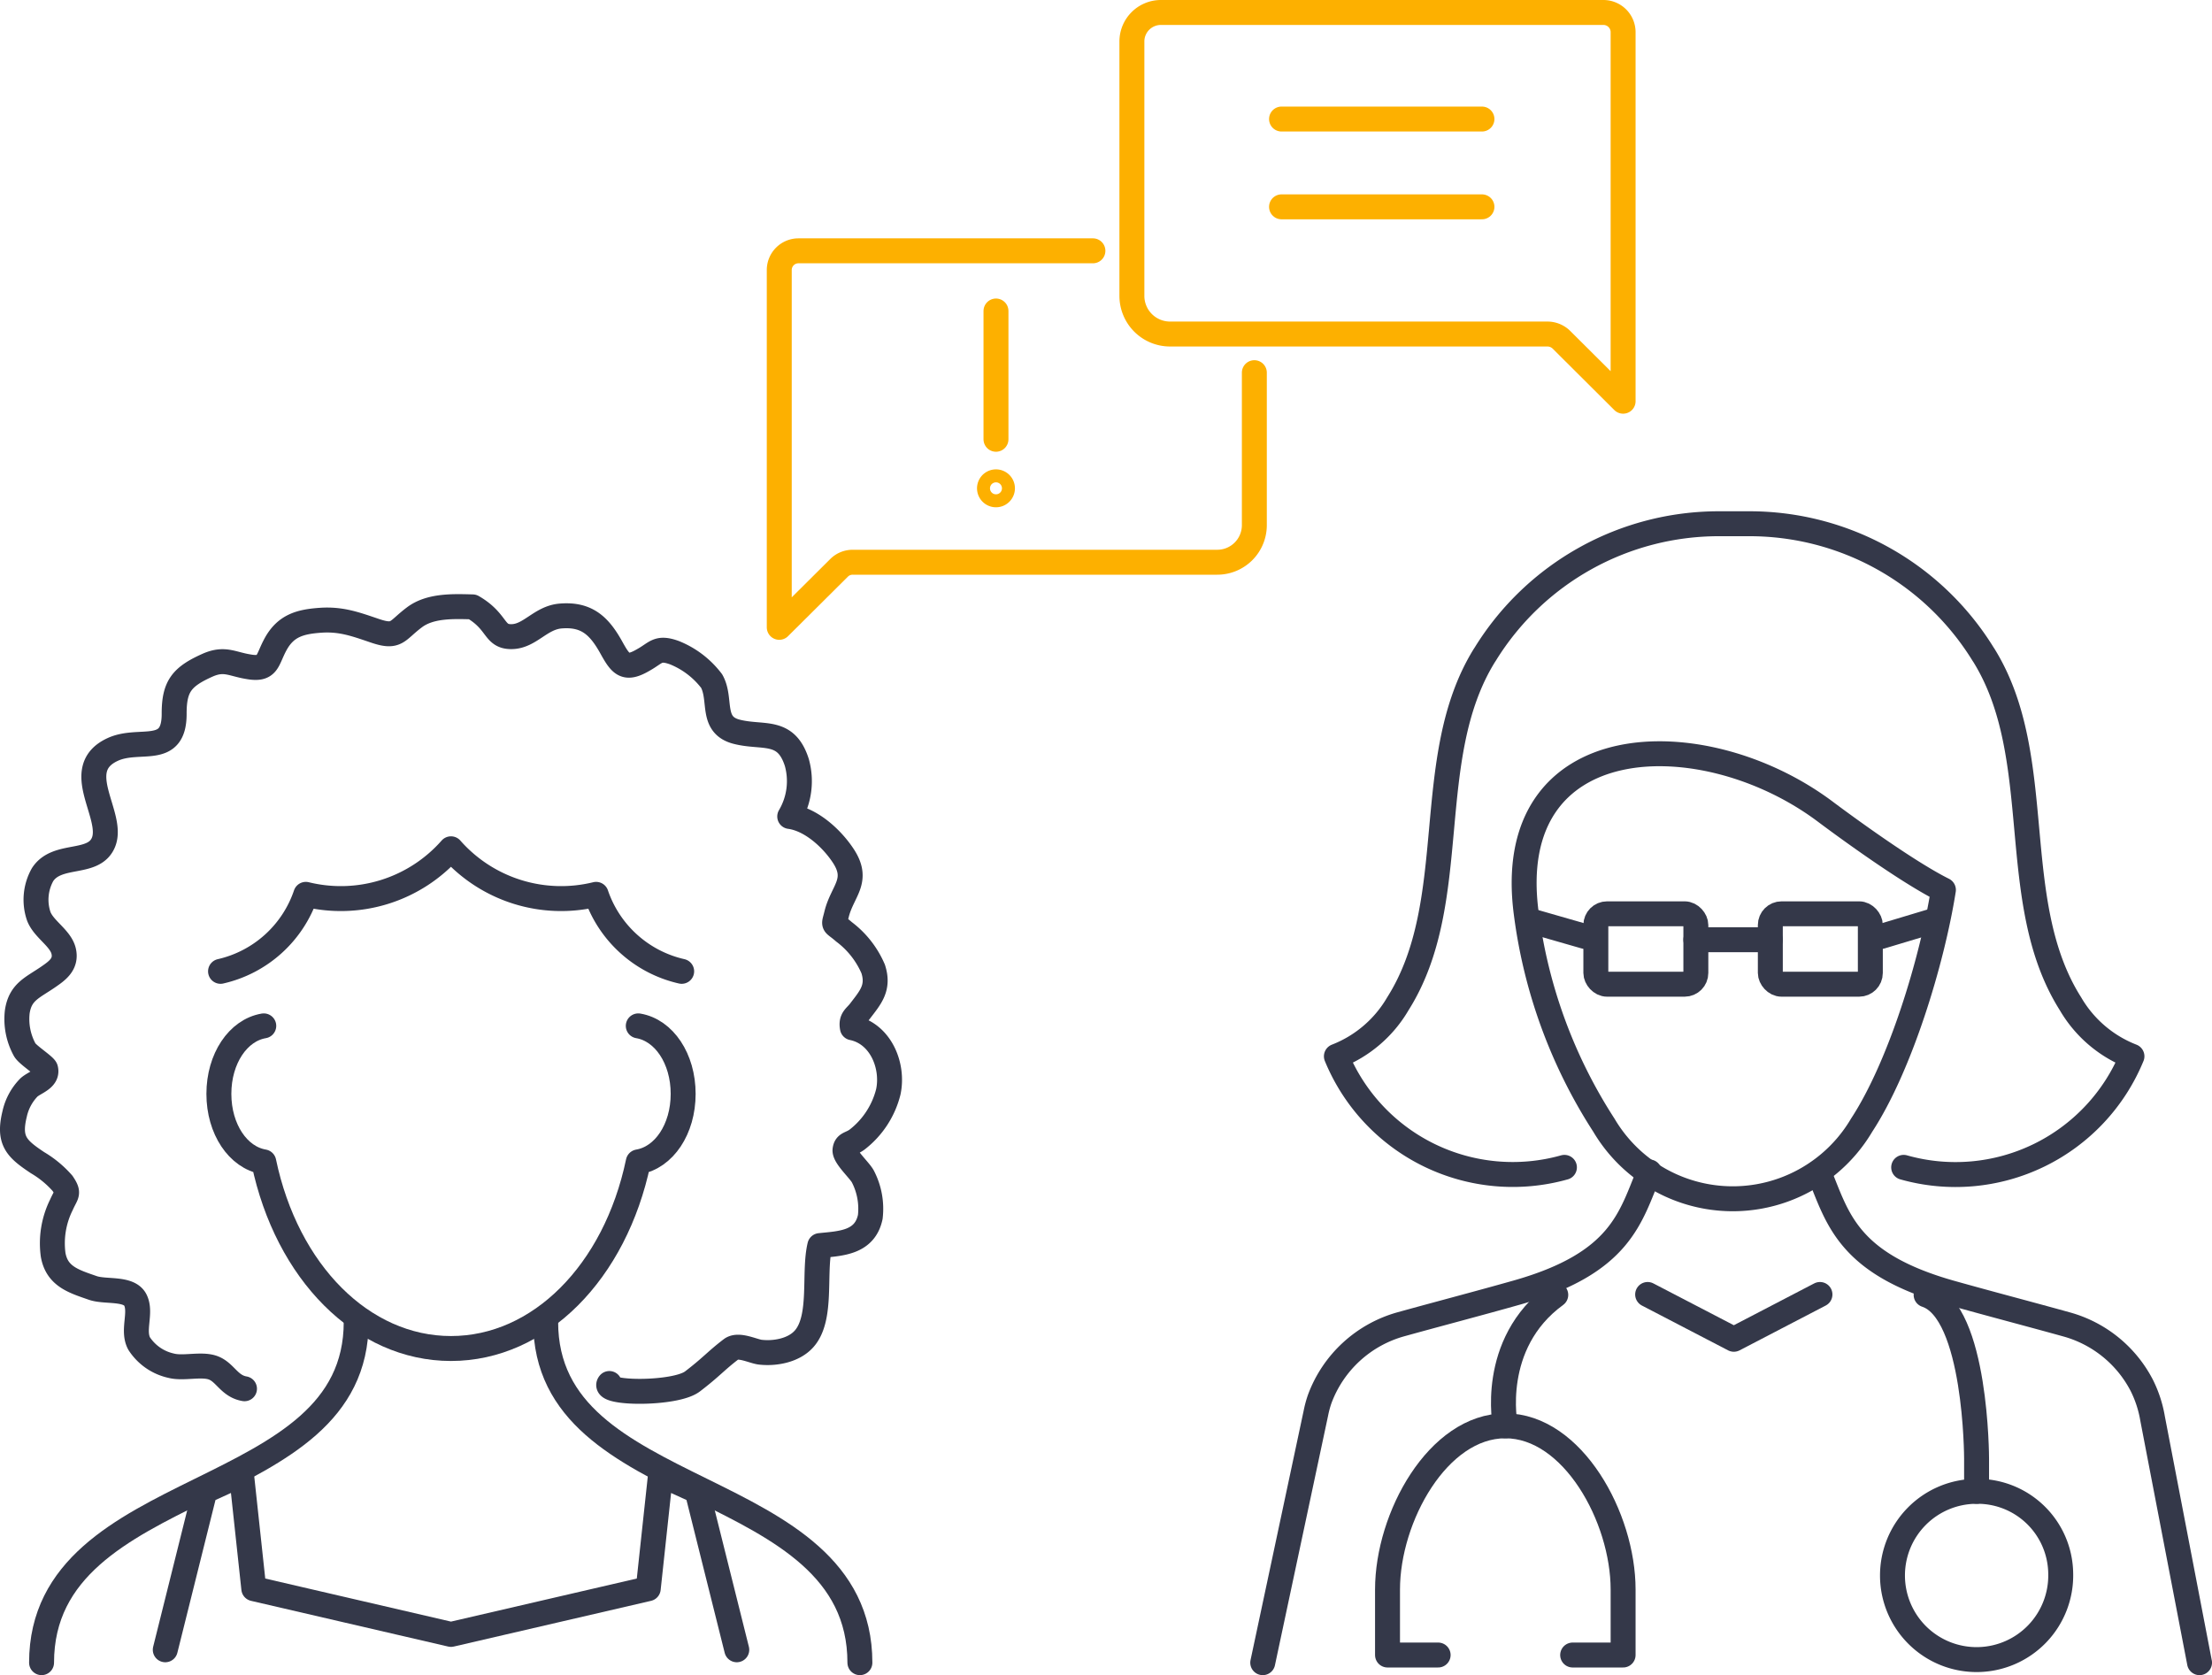 <svg id="Layer_1" data-name="Layer 1" xmlns="http://www.w3.org/2000/svg" xmlns:xlink="http://www.w3.org/1999/xlink" viewBox="0 0 266.09 201.5"><defs><style>.cls-1,.cls-3,.cls-4{fill:none;}.cls-2{clip-path:url(#clip-path);}.cls-3{stroke:#343849;}.cls-3,.cls-4{stroke-linecap:round;stroke-linejoin:round;stroke-width:3px;}.cls-4{stroke:#fdb000;}</style><clipPath id="clip-path" transform="translate(0)"><rect class="cls-1" width="266.09" height="201.5"/></clipPath></defs><title>1_2-track-feelings</title><g class="cls-2"><path class="cls-3" d="M5,200c0-11.35,9.68-16.13,19.05-20.75,9.67-4.76,18.8-9.27,18.8-20.25" transform="translate(0)"/><path class="cls-3" d="M65.64,159c0,11,9.13,15.49,18.8,20.25,9.37,4.62,19,9.39,19,20.75" transform="translate(0)"/><path class="cls-3" d="M76.78,123.4c3.09.52,5.4,3.92,5.4,8.18s-2.31,7.66-5.4,8.18C74,153.05,64.89,162.21,54.25,162.21s-19.74-9.16-22.52-22.45c-3.09-.52-5.4-3.93-5.4-8.18s2.31-7.66,5.4-8.18" transform="translate(0)"/><path class="cls-3" d="M26.53,116.84a14.15,14.15,0,0,0,10.26-9.26,17.65,17.65,0,0,0,17.46-5.48,17.65,17.65,0,0,0,17.46,5.48A14.19,14.19,0,0,0,82,116.84" transform="translate(0)"/><path class="cls-3" d="M73.3,166.42c-1,1.25,7.92,1.34,10-.25,2.28-1.74,2.82-2.48,4.66-3.88.86-.66,2.61.25,3.48.36,1.78.21,4.07-.2,5.31-1.63,2.21-2.53,1.08-7.92,1.87-11.19,2.47-.26,5.41-.3,6.07-3.45a8.44,8.44,0,0,0-.87-4.82c-.37-.76-2.27-2.43-2.17-3.24s.66-.66,1.45-1.24a10.46,10.46,0,0,0,3.76-5.75c.66-3.12-.91-7-4.32-7.7-.21-1.1.38-1.3.91-2,1.25-1.64,2.32-2.8,1.59-5.07a11,11,0,0,0-3.51-4.47c-1.36-1.19-1.26-.59-.89-2.13.69-2.8,2.77-4,.81-7-1.37-2.09-3.87-4.4-6.45-4.75a8.34,8.34,0,0,0,.86-6.47c-1.31-4.16-4.06-2.9-7.25-3.72s-1.77-3.88-3-6.09a10.57,10.57,0,0,0-4.48-3.42c-2-.72-2.18,0-3.7.85C75.28,80.63,74.71,80,73.6,78c-1.44-2.61-2.92-4.17-6.16-3.9-2.42.2-3.68,2.44-5.88,2.48s-1.63-1.8-4.71-3.58c-2.32-.06-5.09-.18-7,1.26-2.19,1.64-2.06,2.54-4.82,1.59-2.27-.77-4-1.41-6.47-1.24s-4.17.66-5.38,2.83c-1.11,2-.85,3.21-3.35,2.75C27.89,79.87,27,79.13,25,80c-3.14,1.4-4.06,2.55-4.05,5.88,0,5.19-4.17,2.77-7.41,4.28-5.08,2.36.21,7.89-1.08,11.13-1.14,2.88-5.58,1.2-7.34,3.92a6.17,6.17,0,0,0-.46,5c.59,1.57,2.64,2.63,3,4.21s-.82,2.38-1.91,3.13c-1.89,1.29-3.31,1.77-3.67,4.14a7.68,7.68,0,0,0,.9,4.6c.35.61,2.43,1.93,2.51,2.29.29,1.2-1.29,1.59-2,2.22A6.55,6.55,0,0,0,1.76,134c-.79,3.23.24,4.18,2.76,5.86a12.32,12.32,0,0,1,3,2.48c.84,1.25.47,1.23-.13,2.58a10.39,10.39,0,0,0-1,6c.45,2.62,2.49,3.21,4.76,4,1.52.54,4.39-.06,5.14,1.47s-.4,3.62.44,5.21a6.16,6.16,0,0,0,3.87,2.68c1.49.39,3.7-.29,5.11.28s1.89,2.18,3.7,2.49" transform="translate(0)"/><polyline class="cls-3" points="88.63 198.45 83.86 179.37 79.46 177.36 77.98 191.1 54.25 196.6 30.53 191.1 29.05 177.36 24.64 179.37 19.88 198.45"/><path class="cls-4" d="M131.47,30.17H96.05a2.31,2.31,0,0,0-2.31,2.29v43l7.2-7.16a2.31,2.31,0,0,1,1.63-.67h43.85a4.46,4.46,0,0,0,4.47-4.44V44.83" transform="translate(0)"/><path class="cls-4" d="M139.66,1.5h53.21a2.37,2.37,0,0,1,2.38,2.36v44.4l-7.42-7.39a2.4,2.4,0,0,0-1.68-.69H140.77a4.59,4.59,0,0,1-4.61-4.58V5A3.49,3.49,0,0,1,139.66,1.5Z" transform="translate(0)"/><line class="cls-4" x1="154.16" y1="14.32" x2="178.27" y2="14.32"/><line class="cls-4" x1="154.16" y1="24.88" x2="178.27" y2="24.88"/><line class="cls-4" x1="119.81" y1="37.41" x2="119.81" y2="52.84"/><path class="cls-4" d="M120.59,58.74a.78.78,0,1,1-.78-.78A.78.78,0,0,1,120.59,58.74Z" transform="translate(0)"/><rect class="cls-3" x="191.97" y="109.92" width="12.03" height="8.47" rx="1.35"/><rect class="cls-3" x="212.96" y="109.92" width="12.03" height="8.47" rx="1.35"/><line class="cls-3" x1="204" y1="113.04" x2="212.96" y2="113.04"/><line class="cls-3" x1="184.56" y1="110.89" x2="190.69" y2="112.65"/><line class="cls-3" x1="226.27" y1="112.65" x2="232.26" y2="110.85"/><path class="cls-3" d="M188.19,140.42a22.94,22.94,0,0,1-27.43-13.36,14.73,14.73,0,0,0,7.39-6.31c7.79-12.3,2.75-29.55,10.42-41.92l.1-.15A33,33,0,0,1,206.76,63h3.7a33,33,0,0,1,28.09,15.68l.1.15c7.67,12.37,2.63,29.62,10.42,41.92a14.73,14.73,0,0,0,7.39,6.31A22.94,22.94,0,0,1,229,140.42" transform="translate(0)"/><path class="cls-3" d="M151.9,200l6.39-30a12.69,12.69,0,0,1,.46-1.71,14.58,14.58,0,0,1,9.79-9c4.62-1.28,9.26-2.49,13.86-3.79,12.64-3.56,13.71-9.08,16-14.53" transform="translate(0)"/><path class="cls-3" d="M218.78,141c2.28,5.45,3.35,11,16,14.54,4.6,1.29,9.24,2.5,13.85,3.78a14.54,14.54,0,0,1,9,7.3,14.08,14.08,0,0,1,1.31,4L264.59,200" transform="translate(0)"/><path class="cls-3" d="M233.78,107.05c-1.36,8.59-5.2,21.21-9.84,28.3a18,18,0,0,1-31,0,61.31,61.31,0,0,1-9.34-25.47c-3-22.61,21.23-23.26,35.93-12.28,0,0,9.17,6.92,14.25,9.45" transform="translate(0)"/><polyline class="cls-3" points="218.93 155.71 208.57 161.1 198.2 155.71"/><path class="cls-3" d="M187.15,155.76c-8.09,5.9-6.07,15.75-6.07,15.75" transform="translate(0)"/><path class="cls-3" d="M189.18,199.08h6.07V191.2c0-8.66-6.07-19.69-14.17-19.69s-14.17,11-14.17,19.69v7.88H173" transform="translate(0)"/><path class="cls-3" d="M231.7,155.76c6.07,2,6.07,19.69,6.07,19.69v3.94" transform="translate(0)"/><path class="cls-3" d="M247.89,189.24a10.12,10.12,0,1,1-10.12-9.85A10,10,0,0,1,247.89,189.24Z" transform="translate(0)"/></g></svg>